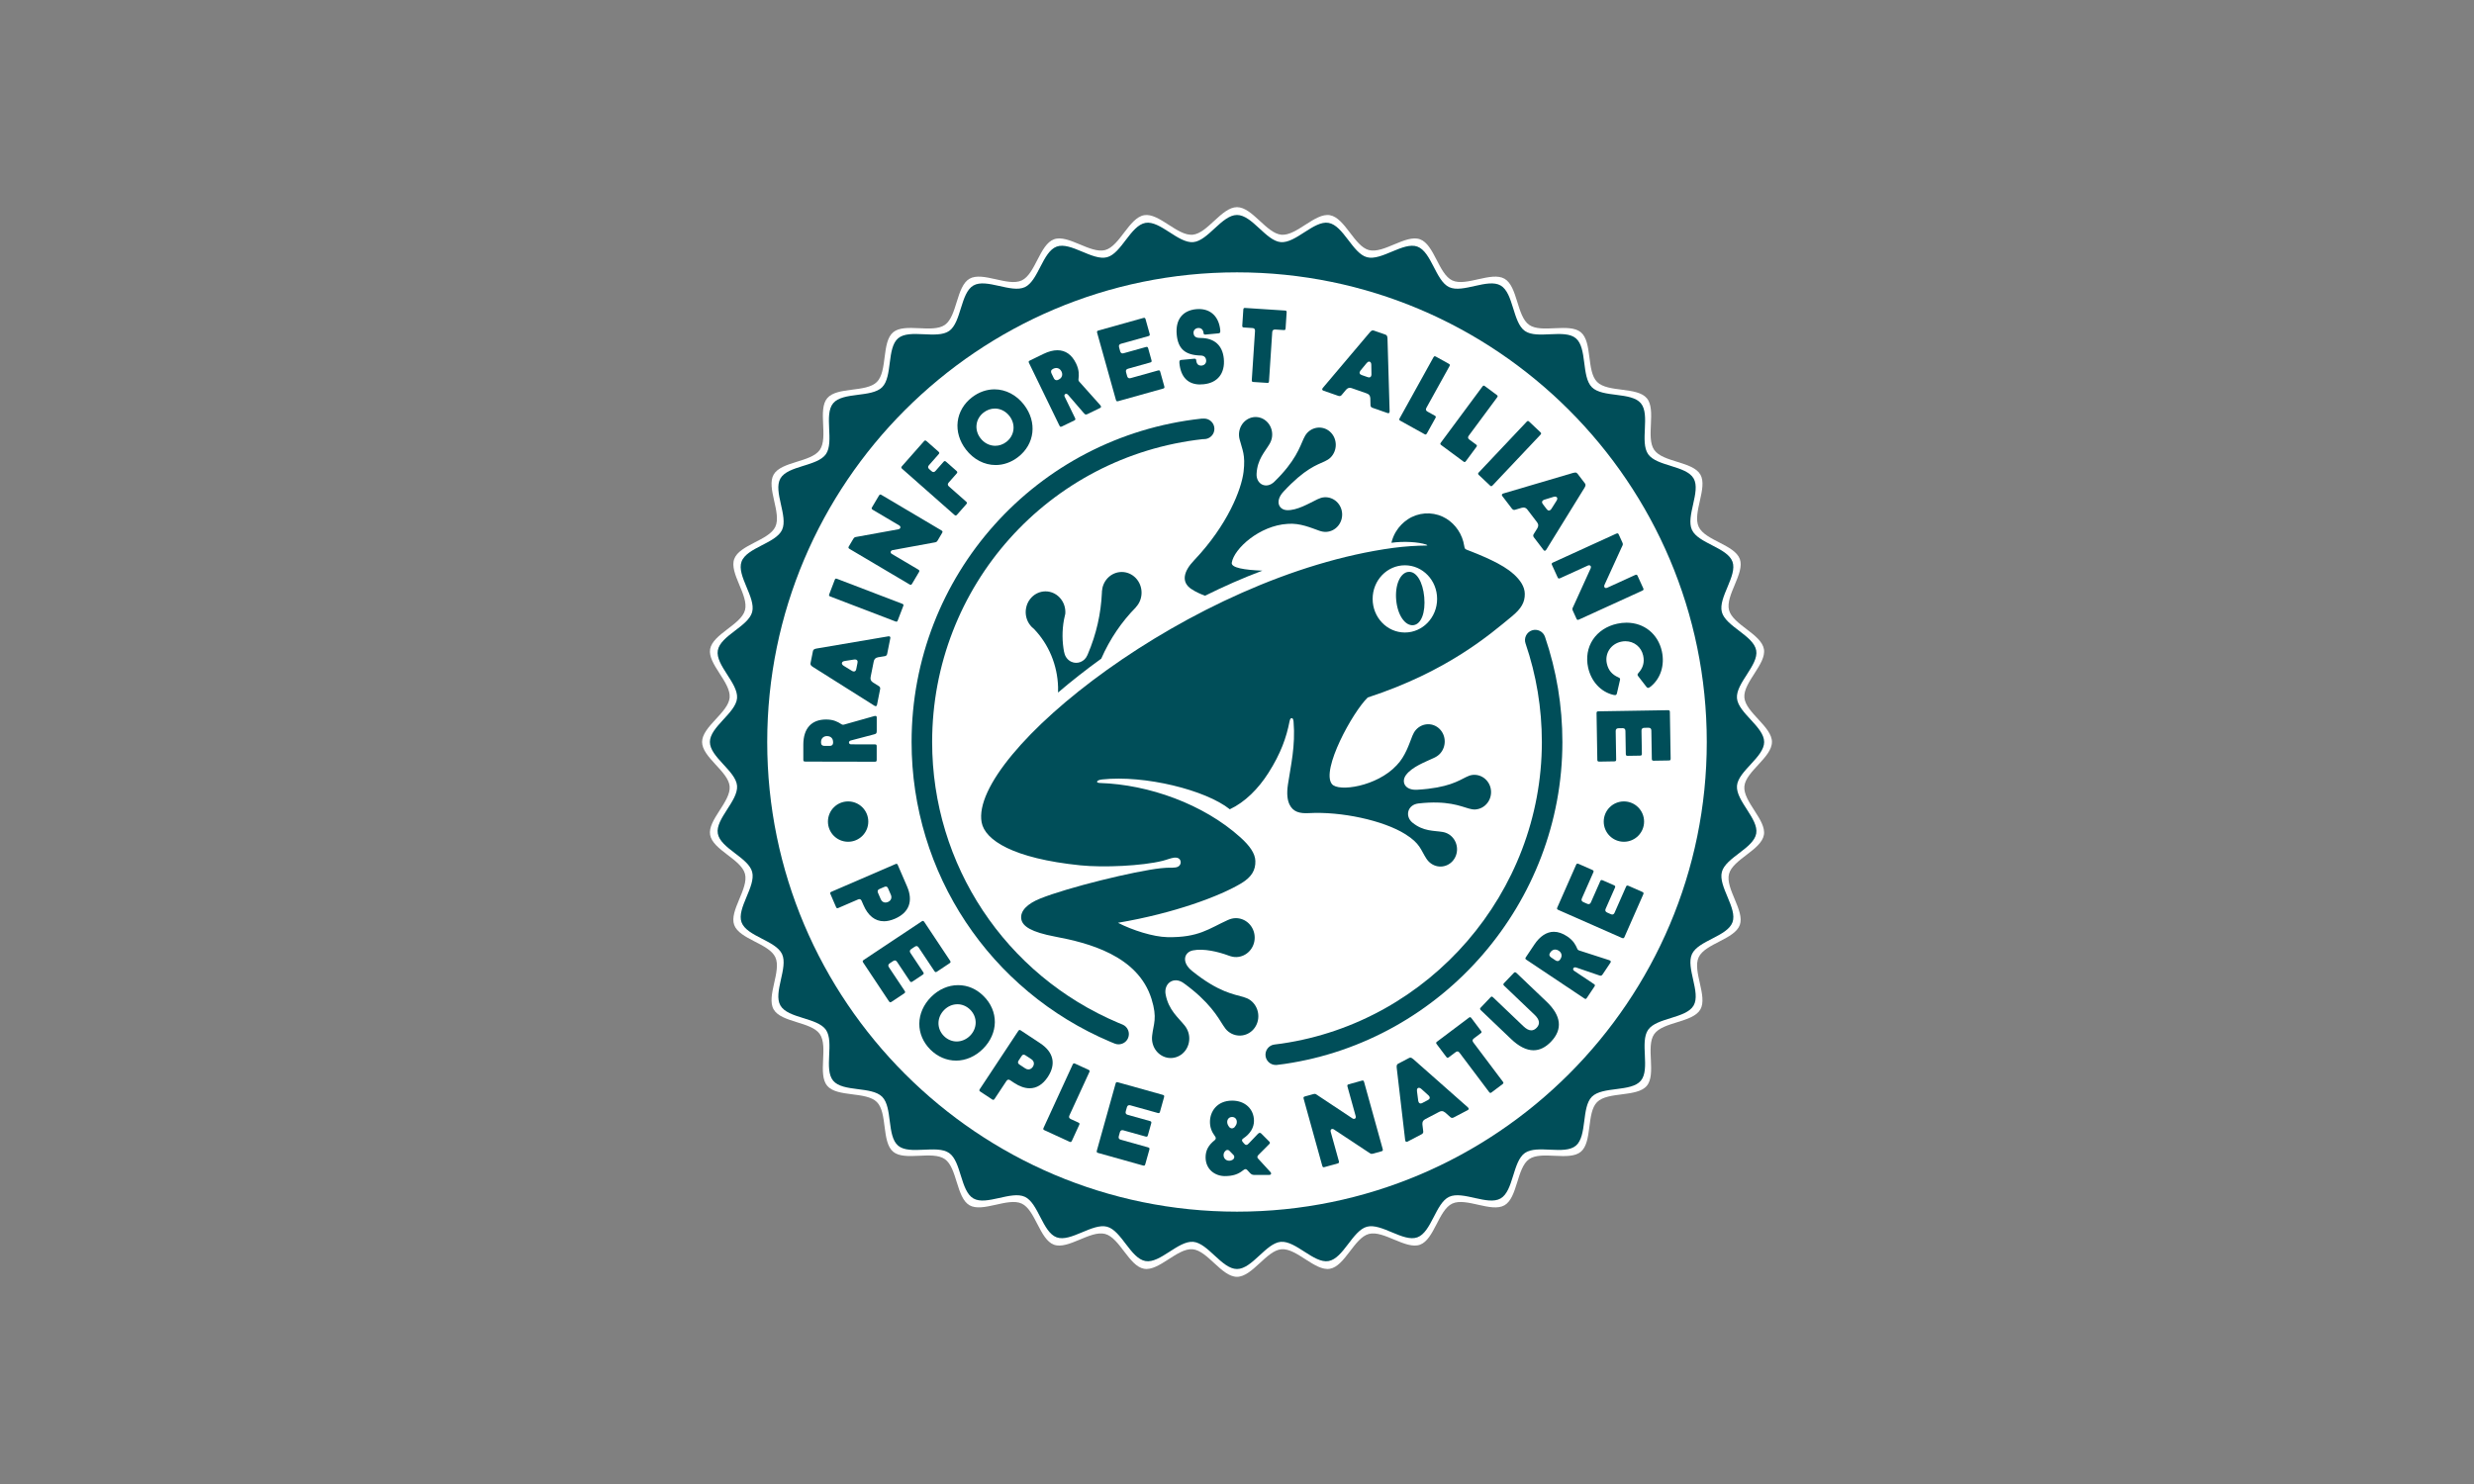 <svg width="300" height="180" viewBox="0 0 300 180" fill="none" xmlns="http://www.w3.org/2000/svg">
<rect x="0" y="0" width="300" height="180" fill="#808080" stroke="none"/>
<g clip-path="url(#clip0_0_2)">
<path d="M214.87 90C214.87 88.141 211.682 86.435 211.526 84.615C211.368 82.767 214.21 80.536 213.895 78.734C213.575 76.909 210.141 75.778 209.667 74.01C209.189 72.221 211.602 69.53 210.973 67.809C210.341 66.07 206.761 65.56 205.986 63.899C205.203 62.224 207.109 59.154 206.189 57.562C205.263 55.963 201.652 56.086 200.596 54.578C199.538 53.067 200.879 49.71 199.694 48.301C198.508 46.892 194.972 47.633 193.67 46.33C192.367 45.028 193.111 41.492 191.699 40.306C190.29 39.123 186.936 40.465 185.425 39.404C183.92 38.348 184.039 34.737 182.443 33.811C180.852 32.891 177.781 34.794 176.107 34.014C174.443 33.237 173.933 29.659 172.194 29.025C170.47 28.398 167.779 30.808 165.99 30.33C164.219 29.857 163.094 26.425 161.266 26.102C159.464 25.785 157.236 28.63 155.385 28.471C153.567 28.315 151.859 25.127 150 25.127C148.141 25.127 146.435 28.312 144.615 28.471C142.767 28.632 140.536 25.788 138.737 26.102C136.912 26.422 135.781 29.857 134.013 30.33C132.224 30.808 129.533 28.398 127.809 29.025C126.07 29.657 125.56 33.237 123.896 34.014C122.222 34.797 119.151 32.891 117.56 33.811C115.963 34.734 116.08 38.348 114.578 39.404C113.07 40.462 109.713 39.121 108.304 40.304C106.892 41.489 107.636 45.025 106.333 46.328C105.03 47.63 101.494 46.887 100.309 48.299C99.126 49.708 100.467 53.064 99.409 54.572C98.351 56.078 94.74 55.958 93.817 57.557C92.896 59.148 94.799 62.219 94.019 63.893C93.242 65.555 89.664 66.067 89.033 67.804C88.406 69.528 90.816 72.219 90.338 74.007C89.865 75.775 86.433 76.906 86.11 78.732C85.796 80.533 88.637 82.762 88.479 84.613C88.32 86.433 85.135 88.138 85.135 89.997C85.135 91.856 88.32 93.565 88.479 95.382C88.637 97.233 85.796 99.461 86.11 101.263C86.43 103.088 89.865 104.219 90.335 105.987C90.814 107.776 88.403 110.47 89.03 112.191C89.662 113.93 93.242 114.44 94.017 116.104C94.797 117.776 92.896 120.849 93.814 122.438C94.74 124.037 98.351 123.917 99.407 125.422C100.465 126.933 99.123 130.287 100.306 131.699C101.492 133.111 105.028 132.367 106.33 133.67C107.633 134.972 106.889 138.508 108.301 139.694C109.71 140.877 113.064 139.535 114.575 140.596C116.08 141.652 115.961 145.263 117.56 146.189C119.151 147.109 122.222 145.206 123.896 145.988C125.557 146.763 126.07 150.343 127.806 150.975C129.53 151.602 132.221 149.192 134.01 149.67C135.781 150.143 136.909 153.578 138.734 153.895C140.536 154.212 142.764 151.368 144.613 151.526C146.433 151.685 148.138 154.87 149.997 154.87C151.856 154.87 153.565 151.685 155.382 151.526C157.233 151.368 159.461 154.21 161.263 153.895C163.088 153.578 164.217 150.143 165.987 149.67C167.776 149.192 170.467 151.602 172.191 150.975C173.928 150.343 174.44 146.763 176.104 145.988C177.778 145.206 180.849 147.112 182.44 146.191C184.037 145.266 183.917 141.654 185.422 140.599C186.933 139.538 190.287 140.882 191.696 139.699C193.108 138.513 192.367 134.975 193.667 133.675C194.97 132.372 198.506 133.116 199.691 131.704C200.877 130.295 199.533 126.938 200.593 125.428C201.649 123.922 205.263 124.042 206.186 122.445C207.106 120.854 205.203 117.784 205.983 116.109C206.758 114.445 210.338 113.936 210.97 112.196C211.597 110.475 209.186 107.781 209.665 105.993C210.138 104.225 213.573 103.094 213.892 101.268C214.207 99.467 211.363 97.238 211.524 95.387C211.682 93.567 214.867 91.862 214.867 90.003" fill="white"/>
<path d="M213.924 90C213.924 88.167 210.783 86.487 210.627 84.693C210.471 82.871 213.271 80.674 212.962 78.898C212.647 77.099 209.262 75.986 208.796 74.241C208.326 72.479 210.702 69.827 210.083 68.129C209.459 66.415 205.934 65.914 205.169 64.276C204.4 62.625 206.274 59.598 205.37 58.033C204.457 56.457 200.898 56.577 199.858 55.092C198.815 53.605 200.136 50.298 198.968 48.91C197.801 47.519 194.314 48.252 193.033 46.967C191.751 45.683 192.481 42.199 191.09 41.032C189.702 39.864 186.395 41.188 184.908 40.142C183.426 39.102 183.543 35.543 181.97 34.63C180.402 33.723 177.375 35.6 175.727 34.828C174.089 34.061 173.585 30.535 171.871 29.911C170.173 29.293 167.521 31.669 165.759 31.198C164.014 30.733 162.904 27.348 161.102 27.033C159.326 26.721 157.129 29.524 155.307 29.368C153.515 29.215 151.833 26.074 150 26.074C148.167 26.074 146.487 29.215 144.693 29.368C142.871 29.527 140.674 26.724 138.901 27.033C137.101 27.348 135.989 30.733 134.247 31.198C132.484 31.669 129.832 29.293 128.134 29.911C126.421 30.535 125.916 34.061 124.278 34.828C122.63 35.598 119.603 33.723 118.036 34.63C116.463 35.54 116.58 39.1 115.095 40.142C113.608 41.185 110.301 39.864 108.912 41.029C107.521 42.196 108.252 45.683 106.97 46.965C105.688 48.249 102.202 47.516 101.034 48.907C99.867 50.295 101.19 53.603 100.148 55.09C99.105 56.574 95.546 56.455 94.636 58.03C93.728 59.598 95.605 62.625 94.833 64.273C94.069 65.911 90.541 66.415 89.919 68.126C89.3 69.824 91.677 72.476 91.206 74.239C90.741 75.981 87.356 77.094 87.041 78.895C86.732 80.671 89.532 82.868 89.376 84.691C89.22 86.485 86.082 88.164 86.082 89.997C86.082 91.83 89.222 93.513 89.376 95.304C89.532 97.127 86.732 99.324 87.041 101.099C87.356 102.899 90.741 104.011 91.206 105.753C91.677 107.516 89.303 110.168 89.919 111.866C90.543 113.579 94.069 114.084 94.833 115.722C95.603 117.37 93.728 120.399 94.636 121.964C95.546 123.54 99.105 123.42 100.148 124.905C101.19 126.392 99.869 129.699 101.034 131.088C102.202 132.479 105.688 131.746 106.97 133.03C108.254 134.314 107.521 137.798 108.912 138.966C110.301 140.133 113.608 138.81 115.095 139.855C116.577 140.895 116.46 144.454 118.036 145.364C119.603 146.272 122.63 144.395 124.278 145.167C125.916 145.931 126.421 149.459 128.131 150.081C129.829 150.7 132.481 148.323 134.244 148.794C135.989 149.259 137.101 152.644 138.901 152.959C140.676 153.271 142.871 150.468 144.693 150.627C146.487 150.783 148.167 153.924 150 153.924C151.833 153.924 153.515 150.783 155.307 150.627C157.129 150.471 159.326 153.271 161.102 152.959C162.901 152.644 164.014 149.262 165.756 148.794C167.519 148.323 170.171 150.7 171.869 150.081C173.582 149.459 174.086 145.931 175.724 145.167C177.373 144.397 180.399 146.272 181.967 145.364C183.54 144.454 183.423 140.892 184.908 139.852C186.395 138.807 189.702 140.131 191.09 138.966C192.481 137.796 191.751 134.312 193.033 133.027C194.317 131.743 197.801 132.476 198.968 131.085C200.136 129.697 198.812 126.39 199.858 124.902C200.898 123.42 204.46 123.537 205.37 121.962C206.277 120.394 204.4 117.368 205.172 115.719C205.936 114.081 209.462 113.577 210.086 111.863C210.705 110.168 208.328 107.514 208.799 105.751C209.264 104.009 212.65 102.896 212.964 101.097C213.274 99.321 210.473 97.127 210.629 95.301C210.785 93.51 213.926 91.828 213.926 89.995" fill="#004E59"/>
<path d="M150 146.966C118.589 146.966 93.034 121.411 93.034 90C93.034 58.589 118.589 33.034 150 33.034C181.411 33.034 206.966 58.589 206.966 90C206.966 121.411 181.411 146.966 150 146.966Z" fill="white"/>
<path d="M199.364 99.654C199.364 101.003 198.269 102.1 196.917 102.1C195.565 102.1 194.47 101.006 194.47 99.654C194.47 98.302 195.565 97.207 196.917 97.207C198.269 97.207 199.364 98.302 199.364 99.654Z" fill="#004E59"/>
<path d="M105.29 99.654C105.29 101.003 104.196 102.1 102.844 102.1C101.492 102.1 100.397 101.006 100.397 99.654C100.397 98.302 101.492 97.207 102.844 97.207C104.196 97.207 105.29 98.302 105.29 99.654Z" fill="#004E59"/>
<path d="M107.173 111.741C106.112 111.741 105.259 111.068 104.708 109.791L104.487 109.284C104.445 109.188 104.37 109.058 104.214 109.058C104.162 109.058 104.102 109.074 104.032 109.105L101.666 110.127C101.611 110.15 101.567 110.163 101.533 110.163C101.487 110.163 101.435 110.145 101.377 110.012L100.704 108.452C100.67 108.374 100.66 108.314 100.675 108.275C100.691 108.234 100.738 108.197 100.818 108.164L108.579 104.81C108.634 104.786 108.678 104.773 108.712 104.773C108.759 104.773 108.811 104.791 108.868 104.921L109.989 107.514C110.761 109.3 110.238 110.691 108.522 111.434C108.046 111.64 107.591 111.744 107.175 111.744L107.173 111.741ZM107.417 107.532C107.365 107.532 107.305 107.547 107.235 107.576L106.655 107.826C106.432 107.922 106.369 108.07 106.463 108.286L106.801 109.068C106.91 109.326 107.118 109.471 107.368 109.471C107.467 109.471 107.568 109.448 107.675 109.404C107.857 109.326 107.987 109.201 108.049 109.042C108.111 108.889 108.104 108.707 108.028 108.535L107.69 107.755C107.649 107.659 107.573 107.529 107.417 107.529V107.532Z" fill="#004E59"/>
<path d="M107.958 121.574C107.924 121.574 107.87 121.561 107.799 121.457L104.666 116.744C104.62 116.676 104.604 116.621 104.612 116.577C104.622 116.53 104.664 116.484 104.739 116.432L111.759 111.762C111.822 111.72 111.874 111.7 111.918 111.7C111.952 111.7 112.006 111.713 112.076 111.817L115.209 116.53C115.256 116.601 115.274 116.655 115.264 116.702C115.254 116.749 115.212 116.796 115.139 116.842L113.626 117.849C113.564 117.89 113.512 117.911 113.467 117.911C113.434 117.911 113.379 117.898 113.309 117.794L111.4 114.929C111.322 114.812 111.237 114.755 111.138 114.755C111.068 114.755 110.995 114.781 110.909 114.84L110.511 115.106C110.407 115.173 110.353 115.243 110.334 115.321C110.314 115.405 110.337 115.493 110.405 115.592L111.954 117.921C112.001 117.989 112.017 118.044 112.009 118.088C111.998 118.135 111.957 118.181 111.881 118.233L110.646 119.055C110.584 119.097 110.532 119.117 110.488 119.117C110.454 119.117 110.399 119.104 110.329 119L108.78 116.671C108.702 116.554 108.616 116.497 108.517 116.497C108.447 116.497 108.377 116.523 108.288 116.58L107.901 116.837C107.794 116.907 107.737 116.98 107.721 117.063C107.706 117.144 107.729 117.23 107.794 117.326L109.703 120.191C109.794 120.329 109.778 120.404 109.63 120.503L108.117 121.509C108.052 121.551 108 121.572 107.958 121.572V121.574Z" fill="#004E59"/>
<path d="M115.927 128.644C114.788 128.644 113.688 128.171 112.825 127.315C111.944 126.439 111.463 125.316 111.476 124.154C111.489 122.986 111.993 121.845 112.898 120.932C113.821 120.001 114.986 119.492 116.177 119.492C117.367 119.492 118.418 119.965 119.281 120.826C120.165 121.704 120.643 122.825 120.636 123.985C120.625 125.147 120.121 126.288 119.216 127.198C118.288 128.132 117.12 128.646 115.927 128.646V128.644ZM116.093 121.811C115.503 121.811 114.934 122.055 114.492 122.5C113.582 123.415 113.569 124.778 114.466 125.669C114.892 126.093 115.441 126.325 116.013 126.325C116.585 126.325 117.183 126.078 117.627 125.63C118.059 125.196 118.301 124.64 118.311 124.063C118.322 123.472 118.085 122.906 117.646 122.469C117.217 122.042 116.665 121.808 116.096 121.808L116.093 121.811Z" fill="#004E59"/>
<path d="M120.446 133.404C120.407 133.404 120.357 133.384 120.295 133.345L118.875 132.406C118.803 132.357 118.764 132.315 118.756 132.271C118.748 132.227 118.766 132.175 118.813 132.102L123.477 125.048C123.55 124.941 123.6 124.926 123.633 124.926C123.672 124.926 123.722 124.947 123.784 124.986L126.14 126.543C127.762 127.617 128.087 129.068 127.058 130.628C126.454 131.538 125.713 132 124.858 132C124.268 132 123.631 131.779 122.97 131.343L122.51 131.036C122.427 130.981 122.357 130.955 122.289 130.955C122.162 130.955 122.079 131.057 122.029 131.135L120.607 133.285C120.534 133.394 120.485 133.407 120.451 133.407L120.446 133.404ZM124.133 127.924C124.005 127.924 123.922 128.025 123.873 128.103L123.524 128.631C123.454 128.737 123.428 128.826 123.446 128.906C123.462 128.987 123.516 129.055 123.615 129.12L124.325 129.59C124.447 129.671 124.58 129.715 124.707 129.715C124.915 129.715 125.105 129.601 125.243 129.395C125.464 129.06 125.391 128.691 125.063 128.475L124.354 128.007C124.27 127.95 124.2 127.924 124.135 127.924H124.133Z" fill="#004E59"/>
<path d="M129.821 138.524C129.785 138.524 129.741 138.511 129.686 138.485L126.655 137.091C126.499 137.021 126.475 136.953 126.545 136.8L130.076 129.12C130.136 128.99 130.185 128.974 130.232 128.974C130.269 128.974 130.313 128.987 130.367 129.013L131.985 129.757C132.138 129.827 132.164 129.892 132.091 130.048L129.684 135.282C129.582 135.503 129.634 135.64 129.855 135.742L130.757 136.155C130.835 136.192 130.882 136.228 130.895 136.27C130.911 136.311 130.9 136.368 130.864 136.446L129.977 138.378C129.918 138.506 129.868 138.524 129.821 138.524Z" fill="#004E59"/>
<path d="M138.713 141.386C138.685 141.386 138.648 141.381 138.609 141.371L133.157 139.845C133.077 139.824 133.027 139.793 133.006 139.754C132.983 139.712 132.983 139.65 133.006 139.561L135.276 131.439C135.318 131.288 135.375 131.257 135.448 131.257C135.476 131.257 135.513 131.262 135.552 131.275L141.004 132.799C141.085 132.822 141.134 132.851 141.155 132.89C141.178 132.931 141.178 132.994 141.155 133.082L140.666 134.832C140.624 134.983 140.567 135.014 140.494 135.014C140.466 135.014 140.429 135.009 140.39 134.996L137.075 134.07C137.023 134.057 136.979 134.049 136.938 134.049C136.743 134.049 136.678 134.205 136.644 134.322L136.514 134.782C136.48 134.905 136.483 134.996 136.524 135.071C136.563 135.141 136.639 135.191 136.753 135.224L139.447 135.978C139.608 136.023 139.644 136.093 139.597 136.262L139.197 137.689C139.155 137.84 139.098 137.871 139.023 137.871C138.994 137.871 138.96 137.866 138.919 137.856L136.225 137.102C136.173 137.089 136.129 137.081 136.087 137.081C135.892 137.081 135.827 137.237 135.794 137.354L135.669 137.801C135.635 137.923 135.638 138.014 135.679 138.09C135.718 138.16 135.794 138.209 135.905 138.24L139.22 139.169C139.298 139.189 139.348 139.221 139.371 139.26C139.395 139.301 139.395 139.366 139.371 139.455L138.88 141.204C138.838 141.355 138.781 141.386 138.708 141.386H138.713Z" fill="#004E59"/>
<path d="M148.523 142.653C147.366 142.653 146.196 141.87 146.191 140.375C146.191 139.54 146.534 138.896 147.309 138.285C147.449 138.162 147.465 138.009 147.358 137.863C146.914 137.265 146.721 136.73 146.721 136.072C146.721 134.837 147.559 133.503 149.41 133.498C150.97 133.498 152.057 134.509 152.059 135.955C152.059 136.771 151.602 137.528 150.764 138.084C150.686 138.136 150.608 138.201 150.608 138.316C150.608 138.381 150.637 138.446 150.702 138.524L150.897 138.745C150.957 138.807 151.03 138.87 151.123 138.87C151.238 138.87 151.334 138.789 151.412 138.708L152.532 137.533C152.59 137.476 152.675 137.408 152.769 137.408C152.829 137.408 152.889 137.437 152.946 137.494L153.916 138.469C154.025 138.578 154.017 138.667 153.89 138.792L152.59 140.097C152.509 140.18 152.47 140.258 152.47 140.333C152.47 140.44 152.543 140.523 152.631 140.609L154.077 142.187C154.137 142.257 154.155 142.341 154.126 142.406C154.095 142.471 154.02 142.507 153.918 142.51L152.166 142.515C151.877 142.515 151.752 142.476 151.529 142.229L151.258 141.932C151.193 141.87 151.126 141.81 151.032 141.81C150.931 141.81 150.832 141.886 150.723 141.964C150.127 142.445 149.472 142.65 148.534 142.653H148.526H148.523ZM148.843 139.481C148.77 139.481 148.7 139.504 148.651 139.548C148.443 139.73 148.372 139.876 148.372 140.125C148.372 140.448 148.617 140.791 149.067 140.791C149.321 140.791 149.672 140.632 149.67 140.341C149.67 140.235 149.644 140.159 149.587 140.105L149.059 139.564C149.004 139.512 148.926 139.481 148.843 139.481ZM149.389 135.484C149.054 135.484 148.812 135.742 148.812 136.09C148.812 136.306 148.905 136.522 149.098 136.748C149.204 136.831 149.293 136.865 149.384 136.865C149.475 136.865 149.568 136.829 149.67 136.756L149.737 136.67C149.862 136.506 149.979 136.353 149.979 136.085C149.979 135.724 149.74 135.482 149.389 135.482V135.484Z" fill="#004E59"/>
<path d="M160.512 141.581C160.439 141.581 160.382 141.55 160.338 141.399L158.083 133.274C158.037 133.103 158.073 133.035 158.234 132.991L159.253 132.708C159.321 132.689 159.376 132.679 159.42 132.679C159.532 132.679 159.61 132.734 159.75 132.832L159.825 132.884L164.006 135.659C164.066 135.695 164.126 135.716 164.186 135.716C164.258 135.716 164.323 135.685 164.362 135.633C164.409 135.57 164.422 135.484 164.394 135.388L163.398 131.8C163.351 131.629 163.387 131.561 163.549 131.517L165.14 131.075C165.179 131.064 165.213 131.059 165.241 131.059C165.314 131.059 165.371 131.09 165.413 131.241L167.667 139.364C167.69 139.452 167.693 139.514 167.667 139.556C167.644 139.595 167.594 139.626 167.516 139.647L166.497 139.93C166.429 139.949 166.377 139.956 166.331 139.956C166.219 139.956 166.141 139.902 165.998 139.803L161.744 136.99C161.684 136.953 161.625 136.933 161.567 136.933C161.495 136.933 161.432 136.961 161.391 137.016C161.344 137.078 161.331 137.164 161.357 137.26L162.35 140.838C162.373 140.926 162.376 140.989 162.35 141.03C162.327 141.069 162.277 141.1 162.199 141.121L160.611 141.563C160.572 141.574 160.538 141.579 160.507 141.579L160.512 141.581Z" fill="#004E59"/>
<path d="M170.558 138.498C170.428 138.498 170.397 138.337 170.392 138.287L169.367 129.515C169.339 129.231 169.386 129.099 169.549 129.016L170.862 128.329C170.917 128.301 170.969 128.285 171.021 128.285C171.122 128.285 171.229 128.34 171.377 128.467L177.997 134.314C178.067 134.377 178.103 134.45 178.098 134.509C178.09 134.577 178.028 134.624 177.979 134.65L176.255 135.552C176.192 135.578 176.135 135.594 176.083 135.594C176.01 135.594 175.943 135.565 175.875 135.505L175.249 134.946C175.1 134.827 174.97 134.772 174.835 134.772C174.736 134.772 174.632 134.801 174.513 134.863L172.836 135.742C172.56 135.885 172.459 136.072 172.482 136.392L172.584 137.229C172.602 137.382 172.547 137.479 172.402 137.57L170.68 138.469C170.636 138.493 170.597 138.503 170.561 138.503L170.558 138.498ZM172.061 131.941C171.993 131.941 171.934 131.967 171.892 132.016C171.827 132.089 171.804 132.206 171.824 132.354L171.978 133.54C172.032 133.805 172.181 133.844 172.266 133.844C172.326 133.844 172.394 133.826 172.467 133.787L173.163 133.423C173.283 133.36 173.351 133.28 173.366 133.186C173.377 133.118 173.366 133.012 173.241 132.884L172.352 132.078C172.253 131.987 172.155 131.941 172.064 131.941H172.061Z" fill="#004E59"/>
<path d="M180.724 132.565C180.693 132.565 180.644 132.552 180.568 132.453L176.988 127.695C176.936 127.625 176.853 127.531 176.731 127.531C176.66 127.531 176.588 127.562 176.502 127.627L175.688 128.238C175.626 128.285 175.576 128.308 175.535 128.308C175.503 128.308 175.454 128.295 175.379 128.194L174.216 126.65C174.115 126.512 174.123 126.444 174.261 126.343L178.114 123.444C178.176 123.397 178.226 123.374 178.265 123.374C178.296 123.374 178.345 123.387 178.421 123.485L179.583 125.03C179.637 125.1 179.658 125.155 179.653 125.199C179.648 125.243 179.611 125.287 179.541 125.339L178.727 125.953C178.535 126.098 178.514 126.247 178.657 126.439L182.237 131.197C182.339 131.332 182.331 131.402 182.193 131.504L180.875 132.497C180.813 132.544 180.763 132.567 180.724 132.567V132.565Z" fill="#004E59"/>
<path d="M185.958 127.391C185.097 127.391 184.18 126.93 183.228 126.02L179.572 122.534C179.505 122.471 179.474 122.417 179.471 122.37C179.471 122.323 179.497 122.274 179.554 122.214L180.745 120.963C180.8 120.906 180.846 120.878 180.888 120.878C180.935 120.878 180.987 120.909 181.057 120.974L184.731 124.479C185.082 124.814 185.394 124.975 185.688 124.975C185.919 124.975 186.137 124.869 186.338 124.661C186.556 124.432 186.647 124.185 186.608 123.925C186.566 123.657 186.392 123.379 186.072 123.075L182.399 119.57C182.271 119.448 182.266 119.37 182.38 119.247L183.556 118.018C183.615 117.955 183.665 117.927 183.714 117.927C183.764 117.927 183.818 117.955 183.888 118.012L187.539 121.496C188.431 122.347 188.927 123.186 189.018 124C189.109 124.809 188.795 125.599 188.082 126.345C187.419 127.04 186.704 127.391 185.955 127.391H185.958Z" fill="#004E59"/>
<path d="M188.587 115.173C188.358 115.173 188.147 115.293 188.007 115.503L187.97 115.558C187.895 115.672 187.866 115.776 187.887 115.873C187.908 115.969 187.976 116.055 188.093 116.133L188.607 116.476C188.704 116.541 188.789 116.572 188.87 116.572C188.992 116.572 189.094 116.507 189.185 116.372L189.221 116.317C189.338 116.143 189.382 115.953 189.346 115.774C189.309 115.592 189.195 115.433 189.013 115.314C188.873 115.22 188.73 115.173 188.584 115.173H188.587ZM192.268 121.166C192.229 121.166 192.18 121.145 192.12 121.106L185.09 116.411C184.947 116.315 184.934 116.244 185.03 116.104L186.054 114.573C186.733 113.556 187.552 113.02 188.423 113.02C188.943 113.02 189.486 113.208 190.04 113.577C190.789 114.076 191.059 114.604 191.254 115.059C191.298 115.176 191.369 115.243 191.488 115.285L195.123 116.458C195.232 116.494 195.302 116.543 195.323 116.603C195.339 116.65 195.323 116.705 195.282 116.77L194.372 118.132C194.252 118.311 194.184 118.345 194.101 118.345C194.041 118.345 193.966 118.327 193.849 118.283L191.135 117.355C191.09 117.339 191.046 117.329 190.999 117.329C190.911 117.329 190.841 117.362 190.799 117.422C190.765 117.469 190.752 117.531 190.763 117.589C190.771 117.633 190.799 117.7 190.882 117.755L193.282 119.359C193.355 119.409 193.394 119.45 193.402 119.494C193.41 119.539 193.391 119.593 193.342 119.666L192.419 121.047C192.346 121.153 192.297 121.169 192.263 121.169L192.268 121.166Z" fill="#004E59"/>
<path d="M196.818 113.806C196.782 113.806 196.735 113.793 196.678 113.769L188.964 110.368C188.802 110.298 188.774 110.225 188.839 110.072L191.122 104.893C191.179 104.765 191.236 104.747 191.283 104.747C191.322 104.747 191.366 104.76 191.423 104.784L193.087 105.517C193.17 105.553 193.22 105.592 193.235 105.639C193.251 105.683 193.243 105.738 193.209 105.813L191.821 108.964C191.774 109.071 191.764 109.159 191.795 109.235C191.826 109.313 191.894 109.375 192.011 109.425L192.448 109.617C192.52 109.651 192.583 109.664 192.64 109.664C192.76 109.664 192.851 109.591 192.918 109.443L194.047 106.884C194.101 106.757 194.158 106.739 194.208 106.739C194.247 106.739 194.291 106.752 194.348 106.775L195.705 107.373C195.789 107.41 195.838 107.449 195.856 107.493C195.872 107.534 195.864 107.592 195.833 107.667L194.704 110.228C194.611 110.444 194.671 110.589 194.894 110.691L195.318 110.878C195.391 110.909 195.453 110.925 195.508 110.925C195.627 110.925 195.721 110.852 195.786 110.704L197.174 107.553C197.229 107.425 197.286 107.41 197.336 107.41C197.375 107.41 197.421 107.423 197.479 107.446L199.143 108.179C199.304 108.249 199.332 108.322 199.267 108.476L196.985 113.655C196.927 113.782 196.87 113.8 196.823 113.8L196.818 113.806Z" fill="#004E59"/>
<path d="M97.633 92.369C97.462 92.369 97.412 92.319 97.412 92.148V90.307C97.42 88.349 98.398 87.27 100.174 87.27C101.081 87.27 101.601 87.561 102.014 87.832C102.085 87.881 102.155 87.907 102.23 87.907C102.264 87.907 102.298 87.902 102.334 87.894L106.011 86.857C106.06 86.844 106.104 86.836 106.143 86.836C106.2 86.836 106.242 86.849 106.268 86.877C106.299 86.909 106.315 86.961 106.315 87.031V88.666C106.31 88.952 106.26 89.009 105.959 89.082L103.187 89.813C103.047 89.844 102.945 89.943 102.945 90.052C102.945 90.164 103.026 90.283 103.203 90.283L106.089 90.289C106.177 90.289 106.232 90.304 106.263 90.335C106.294 90.367 106.31 90.421 106.31 90.51V92.174C106.307 92.343 106.255 92.392 106.086 92.392L97.633 92.376V92.369ZM100.291 89.282C99.854 89.282 99.56 89.571 99.56 90V90.065C99.56 90.335 99.7 90.473 99.981 90.476H100.6C100.881 90.476 101.024 90.338 101.024 90.068C101.024 89.792 100.956 89.61 100.824 89.483C100.694 89.353 100.509 89.285 100.293 89.285L100.291 89.282Z" fill="#004E59"/>
<path d="M106.187 85.65C106.141 85.65 106.086 85.632 106.031 85.598L98.562 80.887C98.322 80.731 98.25 80.611 98.286 80.432L98.577 78.979C98.614 78.799 98.725 78.716 99.006 78.664L107.711 77.185C107.734 77.182 107.758 77.179 107.779 77.179C107.828 77.179 107.896 77.19 107.935 77.239C107.966 77.278 107.976 77.338 107.961 77.411L107.578 79.319C107.534 79.48 107.456 79.558 107.303 79.587L106.473 79.722C106.159 79.787 106.008 79.938 105.948 80.242L105.576 82.099C105.514 82.403 105.597 82.598 105.86 82.78L106.577 83.227C106.705 83.31 106.749 83.412 106.728 83.583L106.349 85.486C106.333 85.562 106.294 85.653 106.187 85.653V85.65ZM103.613 79.99L102.428 80.175C102.238 80.203 102.116 80.289 102.092 80.411C102.069 80.533 102.147 80.661 102.311 80.76L103.33 81.384C103.411 81.425 103.481 81.446 103.546 81.446C103.632 81.446 103.78 81.41 103.829 81.16L103.983 80.39C104.009 80.263 103.993 80.162 103.933 80.091C103.894 80.045 103.819 79.99 103.673 79.99H103.613Z" fill="#004E59"/>
<path d="M108.709 75.406C108.676 75.406 108.634 75.396 108.582 75.378L100.686 72.354C100.603 72.323 100.556 72.289 100.538 72.25C100.519 72.211 100.525 72.151 100.558 72.07L101.221 70.336C101.273 70.198 101.328 70.18 101.377 70.18C101.411 70.18 101.453 70.191 101.505 70.209L109.401 73.233C109.484 73.264 109.531 73.298 109.549 73.339C109.567 73.378 109.56 73.438 109.528 73.516L108.863 75.25C108.811 75.388 108.756 75.406 108.707 75.406H108.709Z" fill="#004E59"/>
<path d="M110.431 70.932C110.389 70.932 110.337 70.913 110.275 70.877L103.021 66.582C102.87 66.491 102.849 66.415 102.932 66.272L103.47 65.365C103.59 65.162 103.673 65.149 103.918 65.11L108.946 64.198C109.076 64.169 109.164 64.091 109.183 63.987C109.198 63.891 109.146 63.795 109.04 63.732L105.834 61.834C105.756 61.787 105.712 61.743 105.699 61.696C105.688 61.652 105.701 61.598 105.745 61.527L106.585 60.108C106.653 59.996 106.705 59.983 106.746 59.983C106.788 59.983 106.837 60.001 106.9 60.038L114.154 64.333C114.307 64.424 114.328 64.499 114.242 64.642L113.704 65.552C113.584 65.755 113.501 65.768 113.259 65.807L113.166 65.823L108.241 66.727C108.111 66.753 108.02 66.834 108.005 66.938C107.989 67.034 108.044 67.13 108.15 67.193L111.346 69.083C111.424 69.13 111.468 69.174 111.478 69.221C111.491 69.265 111.476 69.322 111.434 69.392L110.594 70.812C110.529 70.924 110.475 70.937 110.436 70.937L110.431 70.932Z" fill="#004E59"/>
<path d="M115.888 62.528C115.841 62.528 115.787 62.5 115.722 62.443L109.401 56.868C109.331 56.808 109.297 56.756 109.294 56.707C109.294 56.66 109.318 56.611 109.37 56.548L112.04 53.522C112.097 53.457 112.147 53.426 112.196 53.426C112.245 53.426 112.297 53.454 112.362 53.512L113.792 54.773C113.86 54.832 113.896 54.884 113.899 54.934C113.899 54.981 113.876 55.033 113.821 55.092L112.654 56.416C112.57 56.509 112.537 56.59 112.542 56.671C112.547 56.751 112.591 56.824 112.685 56.907L112.955 57.146C113.044 57.224 113.119 57.258 113.194 57.258C113.28 57.258 113.361 57.214 113.447 57.115L114.409 56.021C114.466 55.956 114.515 55.924 114.565 55.924C114.614 55.924 114.666 55.953 114.731 56.01L115.976 57.11C116.044 57.17 116.078 57.219 116.083 57.266C116.088 57.313 116.062 57.367 116.008 57.43L115.046 58.522C114.965 58.613 114.929 58.693 114.934 58.774C114.939 58.855 114.983 58.93 115.077 59.011L117.146 60.836C117.279 60.953 117.287 61.031 117.175 61.156L116.049 62.432C115.992 62.497 115.943 62.528 115.893 62.528H115.888Z" fill="#004E59"/>
<path d="M120.727 56.405C119.359 56.405 118.049 55.722 117.131 54.526C116.348 53.509 115.992 52.31 116.13 51.153C116.265 49.999 116.884 48.946 117.869 48.189C118.691 47.558 119.632 47.225 120.594 47.225C121.954 47.225 123.259 47.906 124.174 49.097C125.794 51.205 125.487 53.876 123.444 55.446C122.625 56.075 121.686 56.405 120.724 56.405H120.727ZM120.633 49.557C120.152 49.557 119.687 49.721 119.284 50.03C118.792 50.407 118.483 50.938 118.418 51.52C118.353 52.092 118.522 52.672 118.894 53.155C119.341 53.738 119.996 54.071 120.688 54.071C121.166 54.071 121.631 53.909 122.029 53.603C123.03 52.833 123.197 51.484 122.411 50.464C121.967 49.887 121.317 49.554 120.63 49.554L120.633 49.557Z" fill="#004E59"/>
<path d="M128.087 44.635C127.975 44.635 127.861 44.664 127.749 44.716L127.692 44.744C127.57 44.804 127.494 44.88 127.463 44.976C127.432 45.069 127.448 45.176 127.51 45.303L127.78 45.86C127.812 45.925 127.908 46.117 128.118 46.117C128.183 46.117 128.254 46.099 128.332 46.06L128.391 46.031C128.776 45.844 128.909 45.452 128.719 45.059C128.586 44.789 128.358 44.633 128.09 44.633L128.087 44.635ZM128.625 51.77C128.581 51.77 128.532 51.751 128.469 51.627L124.777 44.024C124.705 43.871 124.725 43.803 124.881 43.73L126.538 42.924C127.141 42.631 127.708 42.482 128.222 42.482C129.205 42.482 129.967 43.018 130.482 44.079C130.872 44.885 130.841 45.478 130.781 45.972C130.76 46.094 130.786 46.187 130.867 46.286L133.412 49.136C133.49 49.222 133.524 49.302 133.513 49.362C133.503 49.409 133.464 49.45 133.391 49.487L131.92 50.202C131.813 50.254 131.738 50.277 131.68 50.277C131.595 50.277 131.519 50.225 131.392 50.067L129.52 47.896C129.457 47.815 129.366 47.766 129.283 47.766H129.268L129.197 47.784C129.143 47.81 129.101 47.857 129.08 47.911C129.065 47.955 129.057 48.026 129.101 48.114L130.362 50.709C130.435 50.862 130.414 50.93 130.261 51.003L128.766 51.728C128.709 51.757 128.664 51.77 128.628 51.77H128.625Z" fill="#004E59"/>
<path d="M135.487 48.673C135.414 48.673 135.357 48.642 135.313 48.491L133.043 40.374C132.996 40.205 133.032 40.135 133.194 40.09L138.641 38.567C138.68 38.556 138.713 38.551 138.745 38.551C138.817 38.551 138.875 38.582 138.916 38.733L139.405 40.483C139.428 40.569 139.431 40.631 139.408 40.673C139.384 40.714 139.337 40.746 139.254 40.769L135.939 41.695C135.713 41.76 135.638 41.897 135.703 42.134L135.83 42.592C135.848 42.659 135.908 42.865 136.124 42.865C136.165 42.865 136.21 42.857 136.262 42.844L138.955 42.09C138.994 42.079 139.028 42.074 139.057 42.074C139.129 42.074 139.187 42.105 139.231 42.256L139.629 43.684C139.675 43.855 139.642 43.923 139.48 43.967L136.787 44.721C136.561 44.786 136.485 44.924 136.55 45.16L136.675 45.608C136.709 45.725 136.774 45.883 136.969 45.883C137.01 45.883 137.055 45.875 137.107 45.862L140.419 44.937C140.458 44.926 140.492 44.921 140.52 44.921C140.593 44.921 140.65 44.952 140.695 45.103L141.183 46.853C141.23 47.025 141.196 47.092 141.035 47.136L135.586 48.66C135.547 48.67 135.513 48.676 135.484 48.676L135.487 48.673Z" fill="#004E59"/>
<path d="M145.546 46.635C144.051 46.635 143.178 45.738 143.016 44.042C142.985 43.707 143.094 43.671 143.253 43.655C143.253 43.655 144.829 43.507 144.831 43.507C144.979 43.507 145.044 43.546 145.057 43.717C145.107 44.237 145.398 44.344 145.635 44.344C145.661 44.344 145.687 44.344 145.713 44.341C146.061 44.308 146.292 44.042 146.261 43.707C146.225 43.33 146.004 43.135 145.606 43.122C143.726 43.08 142.855 42.326 142.691 40.597C142.606 39.68 142.777 38.939 143.204 38.4C143.609 37.888 144.249 37.576 145.052 37.501C145.164 37.49 145.276 37.485 145.382 37.485C146.854 37.485 147.821 38.45 147.972 40.062C147.985 40.21 147.972 40.309 147.925 40.363C147.891 40.405 147.839 40.426 147.746 40.434C147.746 40.434 146.17 40.582 146.165 40.582C146.017 40.582 145.954 40.543 145.939 40.371C145.905 40.01 145.679 39.784 145.349 39.784C145.325 39.784 145.302 39.784 145.276 39.786C145.102 39.802 144.951 39.877 144.852 39.997C144.756 40.111 144.714 40.257 144.73 40.418C144.777 40.922 145.172 40.993 145.593 40.995C147.252 41 148.248 41.892 148.401 43.502C148.57 45.285 147.647 46.447 145.936 46.609C145.801 46.622 145.668 46.627 145.541 46.627L145.546 46.635Z" fill="#004E59"/>
<path d="M152.002 46.333C151.914 46.328 151.859 46.31 151.83 46.276C151.802 46.242 151.789 46.187 151.794 46.099L152.184 40.155C152.192 40.033 152.171 39.947 152.119 39.888C152.067 39.828 151.984 39.797 151.862 39.789L150.845 39.721C150.757 39.716 150.705 39.698 150.673 39.664C150.645 39.63 150.634 39.573 150.64 39.487L150.767 37.558C150.78 37.381 150.84 37.35 150.959 37.35L155.814 37.667C155.902 37.672 155.954 37.691 155.985 37.724C156.016 37.758 156.024 37.813 156.019 37.901L155.892 39.83C155.881 40.005 155.821 40.036 155.699 40.036C155.699 40.036 154.636 39.968 154.633 39.968C154.384 39.968 154.287 40.07 154.272 40.291L153.882 46.234C153.869 46.411 153.812 46.442 153.689 46.442L151.999 46.333H152.002Z" fill="#004E59"/>
<path d="M168.348 50.119C168.32 50.119 168.288 50.113 168.252 50.1L166.414 49.458C166.26 49.393 166.193 49.302 166.188 49.149L166.167 48.309C166.146 47.989 166.019 47.818 165.725 47.716L163.936 47.09C163.842 47.056 163.757 47.04 163.679 47.04C163.512 47.04 163.372 47.113 163.221 47.277L162.68 47.924C162.61 48.007 162.537 48.044 162.444 48.044C162.402 48.044 162.358 48.036 162.308 48.023L160.475 47.383C160.421 47.365 160.356 47.329 160.335 47.261C160.319 47.201 160.345 47.126 160.405 47.053L166.11 40.306C166.253 40.142 166.359 40.075 166.476 40.075C166.515 40.075 166.554 40.083 166.598 40.098L167.997 40.587C168.171 40.647 168.236 40.772 168.249 41.058L168.507 49.887C168.507 49.97 168.489 50.041 168.45 50.08C168.424 50.106 168.387 50.121 168.343 50.121L168.348 50.119ZM166.021 43.858C165.922 43.858 165.813 43.923 165.72 44.04L164.96 44.963C164.875 45.082 164.846 45.192 164.877 45.285C164.906 45.376 164.986 45.444 165.114 45.488L165.857 45.748C165.915 45.769 165.967 45.779 166.016 45.779C166.19 45.779 166.294 45.654 166.305 45.436L166.286 44.237C166.286 43.959 166.143 43.86 166.026 43.86L166.021 43.858Z" fill="#004E59"/>
<path d="M172.872 52.706C172.836 52.706 172.789 52.69 172.729 52.656L169.809 51.036C169.734 50.995 169.69 50.953 169.679 50.912C169.666 50.87 169.679 50.813 169.724 50.737L173.821 43.343C173.886 43.226 173.938 43.208 173.977 43.208C174.016 43.208 174.063 43.223 174.123 43.257L175.678 44.12C175.828 44.204 175.847 44.271 175.763 44.419L172.971 49.458C172.911 49.565 172.893 49.651 172.916 49.729C172.94 49.807 173 49.869 173.106 49.929L173.975 50.41C174.125 50.493 174.144 50.561 174.06 50.709L173.028 52.568C172.963 52.685 172.911 52.703 172.872 52.703V52.706Z" fill="#004E59"/>
<path d="M177.604 56.044C177.565 56.044 177.513 56.023 177.453 55.976L174.77 53.99C174.632 53.889 174.622 53.818 174.723 53.683L179.757 46.887C179.832 46.785 179.882 46.772 179.913 46.772C179.952 46.772 180.001 46.796 180.064 46.84L181.494 47.901C181.564 47.953 181.6 47.997 181.606 48.041C181.613 48.085 181.59 48.137 181.538 48.208L178.109 52.838C177.966 53.031 177.989 53.181 178.181 53.322L178.98 53.912C179.05 53.964 179.086 54.008 179.091 54.052C179.099 54.097 179.076 54.149 179.024 54.219L177.758 55.93C177.682 56.031 177.633 56.044 177.602 56.044H177.604Z" fill="#004E59"/>
<path d="M180.831 58.974C180.789 58.974 180.737 58.946 180.677 58.888L179.328 57.614C179.266 57.555 179.234 57.505 179.234 57.461C179.234 57.417 179.26 57.365 179.32 57.302L185.123 51.156C185.186 51.091 185.235 51.06 185.279 51.06C185.324 51.06 185.373 51.088 185.435 51.146L186.785 52.42C186.91 52.537 186.912 52.607 186.795 52.732L180.992 58.878C180.93 58.943 180.88 58.974 180.836 58.974H180.831Z" fill="#004E59"/>
<path d="M187.328 66.811C187.263 66.811 187.209 66.759 187.175 66.717L185.994 65.17C185.901 65.03 185.896 64.918 185.976 64.788L186.421 64.075C186.579 63.795 186.566 63.581 186.377 63.334L185.227 61.829C185.087 61.644 184.939 61.561 184.746 61.561C184.679 61.561 184.609 61.572 184.525 61.592L183.717 61.834C183.678 61.845 183.641 61.852 183.608 61.852C183.514 61.852 183.436 61.811 183.35 61.712L182.17 60.168C182.136 60.123 182.1 60.056 182.12 59.991C182.139 59.931 182.204 59.882 182.295 59.856L190.765 57.357C190.867 57.328 190.947 57.315 191.015 57.315C191.132 57.315 191.215 57.357 191.288 57.451L192.188 58.628C192.299 58.774 192.286 58.912 192.141 59.159L187.502 66.675C187.45 66.759 187.383 66.808 187.32 66.808L187.328 66.811ZM188.571 60.233C188.516 60.233 188.454 60.243 188.389 60.264L187.248 60.617C187.079 60.682 187.021 60.773 187.001 60.841C186.975 60.932 187.001 61.033 187.084 61.14L187.562 61.767C187.643 61.873 187.731 61.925 187.827 61.925C187.926 61.925 188.02 61.865 188.106 61.751L188.748 60.737C188.841 60.591 188.865 60.456 188.81 60.357C188.766 60.277 188.68 60.233 188.568 60.233H188.571Z" fill="#004E59"/>
<path d="M191.33 75.193C191.283 75.193 191.226 75.175 191.168 75.05L190.729 74.088C190.63 73.872 190.667 73.797 190.776 73.576L190.815 73.493L192.887 68.932C192.931 68.828 192.929 68.727 192.879 68.654C192.84 68.594 192.773 68.56 192.697 68.56C192.653 68.56 192.609 68.571 192.562 68.592L189.185 70.133C189.127 70.159 189.081 70.172 189.042 70.172C188.995 70.172 188.938 70.154 188.88 70.029L188.194 68.527C188.16 68.451 188.15 68.397 188.168 68.352C188.184 68.308 188.233 68.267 188.316 68.23L195.986 64.728C196.043 64.702 196.09 64.689 196.129 64.689C196.176 64.689 196.233 64.707 196.29 64.832L196.73 65.794C196.829 66.01 196.792 66.083 196.683 66.306L196.641 66.389L194.556 70.955C194.512 71.059 194.515 71.16 194.564 71.233C194.603 71.293 194.671 71.327 194.746 71.327C194.79 71.327 194.837 71.316 194.884 71.293L198.274 69.746C198.331 69.72 198.378 69.707 198.417 69.707C198.464 69.707 198.521 69.725 198.578 69.85L199.262 71.35C199.296 71.426 199.306 71.483 199.288 71.524C199.273 71.569 199.223 71.61 199.14 71.647L191.467 75.149C191.41 75.175 191.363 75.188 191.324 75.188L191.33 75.193Z" fill="#004E59"/>
<path d="M195.825 84.311C195.776 84.311 195.716 84.303 195.64 84.285C194.119 83.929 192.944 82.655 192.575 80.962C192.31 79.748 192.515 78.547 193.157 77.58C193.8 76.61 194.845 75.926 196.101 75.653C196.48 75.57 196.86 75.528 197.229 75.528C199.374 75.528 201.059 76.896 201.522 79.01C201.891 80.702 201.355 82.348 200.12 83.308C200.003 83.396 199.92 83.438 199.85 83.438C199.782 83.438 199.717 83.399 199.655 83.321L198.662 82.034C198.532 81.865 198.534 81.794 198.675 81.636C199.247 80.999 199.431 80.325 199.254 79.517C199.028 78.477 198.16 77.777 197.096 77.777C196.925 77.777 196.751 77.796 196.576 77.835C195.978 77.965 195.469 78.305 195.149 78.791C194.824 79.283 194.715 79.883 194.847 80.481C195.024 81.29 195.474 81.826 196.259 82.166C196.452 82.252 196.483 82.314 196.433 82.522L196.067 84.108C196.03 84.254 195.96 84.314 195.825 84.314V84.311Z" fill="#004E59"/>
<path d="M193.922 92.376C193.753 92.376 193.696 92.324 193.693 92.161L193.599 86.503C193.599 86.337 193.654 86.282 193.828 86.279L202.255 86.142C202.434 86.142 202.489 86.194 202.491 86.36L202.585 92.018C202.585 92.101 202.569 92.158 202.538 92.192C202.504 92.226 202.445 92.241 202.356 92.241L200.539 92.27C200.359 92.27 200.305 92.218 200.302 92.051L200.245 88.612C200.242 88.378 200.131 88.271 199.891 88.271L199.403 88.279C199.158 88.284 199.046 88.396 199.049 88.632L199.096 91.43C199.096 91.511 199.083 91.568 199.052 91.599C199.018 91.633 198.958 91.651 198.867 91.654L197.385 91.677C197.206 91.677 197.151 91.625 197.148 91.459L197.102 88.664C197.099 88.43 196.987 88.323 196.751 88.323L196.275 88.331C196.028 88.336 195.916 88.448 195.921 88.684L195.978 92.124C195.978 92.291 195.926 92.345 195.75 92.348L193.924 92.379L193.922 92.376Z" fill="#004E59"/>
<path d="M125.082 76.022C125.173 76.116 125.266 76.199 125.368 76.275C127.18 78.147 128.225 80.687 128.303 83.326C128.311 83.549 128.308 83.776 128.3 84.002C129.907 82.629 131.662 81.246 133.539 79.891C134.59 77.491 136.025 75.401 137.736 73.667L137.728 73.659C138.667 72.674 138.659 71.085 137.718 70.107C136.774 69.13 135.25 69.138 134.314 70.12C133.896 70.562 133.667 71.127 133.625 71.701C133.623 71.766 133.62 71.831 133.617 71.896C133.506 74.397 132.952 76.914 131.914 79.337C131.894 79.387 131.873 79.434 131.849 79.483C131.517 80.26 130.643 80.609 129.902 80.263C129.437 80.047 129.132 79.608 129.052 79.122H129.039C128.792 77.84 128.776 76.498 129.018 75.17C129.065 74.928 129.117 74.686 129.179 74.444C129.234 73.734 129 73.004 128.477 72.46C127.533 71.48 126.01 71.488 125.074 72.473C125.014 72.536 124.957 72.603 124.905 72.671C124.64 73.014 124.476 73.415 124.411 73.828C124.296 74.533 124.473 75.279 124.939 75.853C124.985 75.913 125.035 75.968 125.087 76.022H125.082Z" fill="#004E59"/>
<path d="M144.462 71.441C144.987 71.795 145.546 72.044 146.126 72.258C148.396 71.129 150.723 70.102 153.073 69.218C150.915 69.132 149.267 68.872 149.366 68.254C149.633 66.558 152.725 63.74 156.144 63.542C157.636 63.415 159.006 64.036 159.989 64.377C160.254 64.468 160.538 64.53 160.837 64.512C161.957 64.445 162.813 63.451 162.748 62.289C162.683 61.13 161.721 60.246 160.6 60.316C160.301 60.334 160.028 60.43 159.773 60.552C158.697 61.075 157.262 61.938 156.048 61.878C155.052 61.829 154.571 60.768 155.652 59.616C158.245 56.827 159.703 56.392 160.642 55.956C160.899 55.836 161.151 55.693 161.365 55.475C162.165 54.653 162.184 53.317 161.404 52.487C160.624 51.658 159.344 51.653 158.544 52.477C158.33 52.695 158.193 52.96 158.07 53.223C157.623 54.195 157.103 55.93 154.532 58.426C153.549 59.382 152.309 58.725 152.374 57.474C152.465 55.701 153.383 54.809 153.947 53.85C154.092 53.6 154.202 53.319 154.246 53.012C154.41 51.853 153.65 50.776 152.551 50.605C151.448 50.436 150.426 51.239 150.263 52.399C150.218 52.708 150.244 53.01 150.317 53.293C150.64 54.567 151.045 55.144 150.796 57.232C150.543 59.32 148.905 63.639 144.79 67.973C143.547 69.273 143.178 70.586 144.462 71.446V71.441Z" fill="#004E59"/>
<path d="M170.779 69.364C169.802 69.465 169.136 70.939 169.305 72.785C169.474 74.631 170.394 75.929 171.375 75.83C172.352 75.731 172.875 74.27 172.706 72.424C172.537 70.578 171.759 69.265 170.779 69.366V69.364Z" fill="#004E59"/>
<path d="M183.55 69.642C183.176 69.299 182.76 69.008 182.331 68.742C181.84 68.441 181.33 68.173 180.813 67.926C180.264 67.663 179.705 67.422 179.143 67.188C178.857 67.071 178.569 66.954 178.283 66.844C178.14 66.787 177.994 66.735 177.851 66.678C177.747 66.639 177.659 66.582 177.612 66.473C177.599 66.447 177.591 66.415 177.589 66.387C177.56 66.213 177.511 65.979 177.451 65.729C177.451 65.724 177.448 65.716 177.448 65.711C177.089 64.369 176.151 63.228 174.929 62.666C173.569 62.042 171.973 62.159 170.717 62.986C170.14 63.366 169.643 63.878 169.279 64.478C169.071 64.819 168.91 65.186 168.795 65.573C168.769 65.659 168.746 65.747 168.725 65.836C170.231 65.622 172.009 65.745 172.922 66.044C173.015 66.072 173.067 66.122 173.083 66.168C171.788 66.179 170.381 66.267 168.954 66.454C144.465 69.772 117.518 91.492 119.034 99.745C119.427 101.887 122.822 104.126 131.012 104.96C133.825 105.246 138.492 105.033 140.973 104.414C141.55 104.269 141.963 104.076 142.392 104.027C142.767 103.983 143.087 104.121 143.159 104.466C143.232 104.828 142.996 105.155 142.546 105.215C141.945 105.293 141.883 105.192 140.76 105.311C137.627 105.649 129.47 107.641 126.114 108.998C124.624 109.601 123.654 110.478 123.849 111.51C124.01 112.352 125.035 113.057 127.957 113.608C131.914 114.354 137.983 115.878 139.634 121.164C140.367 123.53 139.87 124.154 139.709 125.623C139.673 125.948 139.688 126.288 139.785 126.624C140.143 127.885 141.404 128.607 142.603 128.233C143.802 127.861 144.478 126.535 144.116 125.274C144.02 124.939 143.856 124.645 143.656 124.393C142.881 123.42 141.709 122.526 141.347 120.628C141.09 119.289 142.327 118.376 143.534 119.247C146.68 121.522 147.691 123.389 148.336 124.395C148.51 124.668 148.705 124.939 148.976 125.144C149.992 125.924 151.414 125.703 152.153 124.653C152.891 123.6 152.668 122.118 151.648 121.34C151.378 121.132 151.074 121.018 150.772 120.927C149.662 120.599 147.777 120.368 144.563 117.781C143.224 116.715 143.586 115.493 144.652 115.277C145.949 115.015 147.735 115.438 148.991 115.909C149.288 116.018 149.602 116.099 149.938 116.086C151.199 116.044 152.187 114.955 152.145 113.65C152.103 112.344 151.05 111.325 149.789 111.367C149.454 111.377 149.145 111.476 148.856 111.609C146.602 112.63 145.354 113.741 141.568 113.67C139.839 113.639 137.304 112.825 135.565 111.928C142.382 110.777 147.972 108.681 150.543 107.124C151.773 106.377 152.265 105.535 152.226 104.422C152.194 103.525 151.573 102.613 150.413 101.567C145.915 97.514 139.288 95.166 133.428 94.974C133.149 94.963 133.032 94.909 133.027 94.828C133.022 94.724 133.217 94.586 133.638 94.542C138.825 93.988 146.204 95.819 149.129 98.161C150.985 97.29 152.59 95.663 153.804 93.76C155.333 91.365 155.993 89.423 156.367 87.522C156.425 87.226 156.5 87.117 156.622 87.106C156.76 87.091 156.835 87.252 156.859 87.538C157.103 90.499 156.518 92.863 156.175 95.164C156.014 96.248 156.102 97.033 156.367 97.582C156.809 98.492 157.615 98.687 158.705 98.627C162.626 98.406 167.758 99.508 170.426 101.188C172.24 102.334 172.253 103.055 172.963 104.144C173.122 104.386 173.322 104.604 173.574 104.771C174.521 105.402 175.771 105.119 176.369 104.139C176.967 103.159 176.684 101.856 175.737 101.224C175.485 101.058 175.21 100.959 174.934 100.912C173.871 100.73 172.623 100.871 171.281 99.784C170.332 99.014 170.667 97.608 172.004 97.454C175.493 97.059 177.092 97.782 178.088 98.065C178.358 98.143 178.639 98.206 178.938 98.18C180.056 98.086 180.891 97.072 180.802 95.912C180.714 94.755 179.734 93.895 178.613 93.988C178.314 94.012 178.046 94.121 177.794 94.246C176.863 94.701 175.594 95.569 171.876 95.79C170.335 95.889 169.885 94.818 170.498 93.996C171.247 92.998 172.812 92.431 173.897 91.921C174.151 91.802 174.401 91.648 174.609 91.425C175.392 90.585 175.381 89.249 174.586 88.437C173.787 87.626 172.508 87.652 171.726 88.492C171.518 88.716 171.377 88.978 171.268 89.249C170.87 90.244 170.423 91.737 169.354 92.831C166.973 95.4 162.295 96.089 161.508 95.099C160.161 93.406 164.027 86.355 165.855 84.6C175.537 81.443 180.706 76.922 183.314 74.777C184.499 73.805 184.913 73.038 184.897 72.021C184.884 71.142 184.341 70.36 183.55 69.632V69.642ZM170.358 76.719C168.197 76.719 166.448 74.894 166.448 72.642C166.448 70.391 168.197 68.566 170.358 68.566C172.519 68.566 174.266 70.391 174.266 72.642C174.266 74.894 172.516 76.719 170.358 76.719Z" fill="#004E59"/>
<path d="M135.643 126.673C135.487 126.673 135.328 126.644 135.175 126.582L134.657 126.371C120.001 120.17 110.54 105.899 110.54 90.005C110.54 69.827 125.646 52.963 145.679 50.779L146.014 50.771C146.703 50.771 147.26 51.33 147.26 52.017C147.26 52.703 146.703 53.262 146.014 53.262H145.882C127.149 55.337 113.033 71.119 113.033 90.003C113.033 104.893 121.897 118.265 135.612 124.065L136.111 124.268C136.748 124.528 137.055 125.253 136.797 125.893C136.602 126.377 136.134 126.67 135.643 126.67" fill="#004E59"/>
<path d="M154.698 129.174C154.079 129.174 153.544 128.714 153.463 128.087C153.375 127.404 153.858 126.78 154.54 126.694L155.426 126.579C173.397 123.946 186.967 108.223 186.967 90.008C186.967 85.91 186.301 81.885 184.988 78.045C184.765 77.393 185.113 76.685 185.763 76.462C186.413 76.241 187.123 76.587 187.346 77.237C188.748 81.337 189.458 85.635 189.458 90.008C189.458 109.451 174.973 126.236 155.764 129.049L154.854 129.166C154.8 129.174 154.748 129.177 154.693 129.177" fill="#004E59"/>
</g>
<defs>
<clipPath id="clip0_0_2">
<rect width="130" height="130" fill="white" transform="translate(85 25)"/>
</clipPath>
</defs>
</svg>
